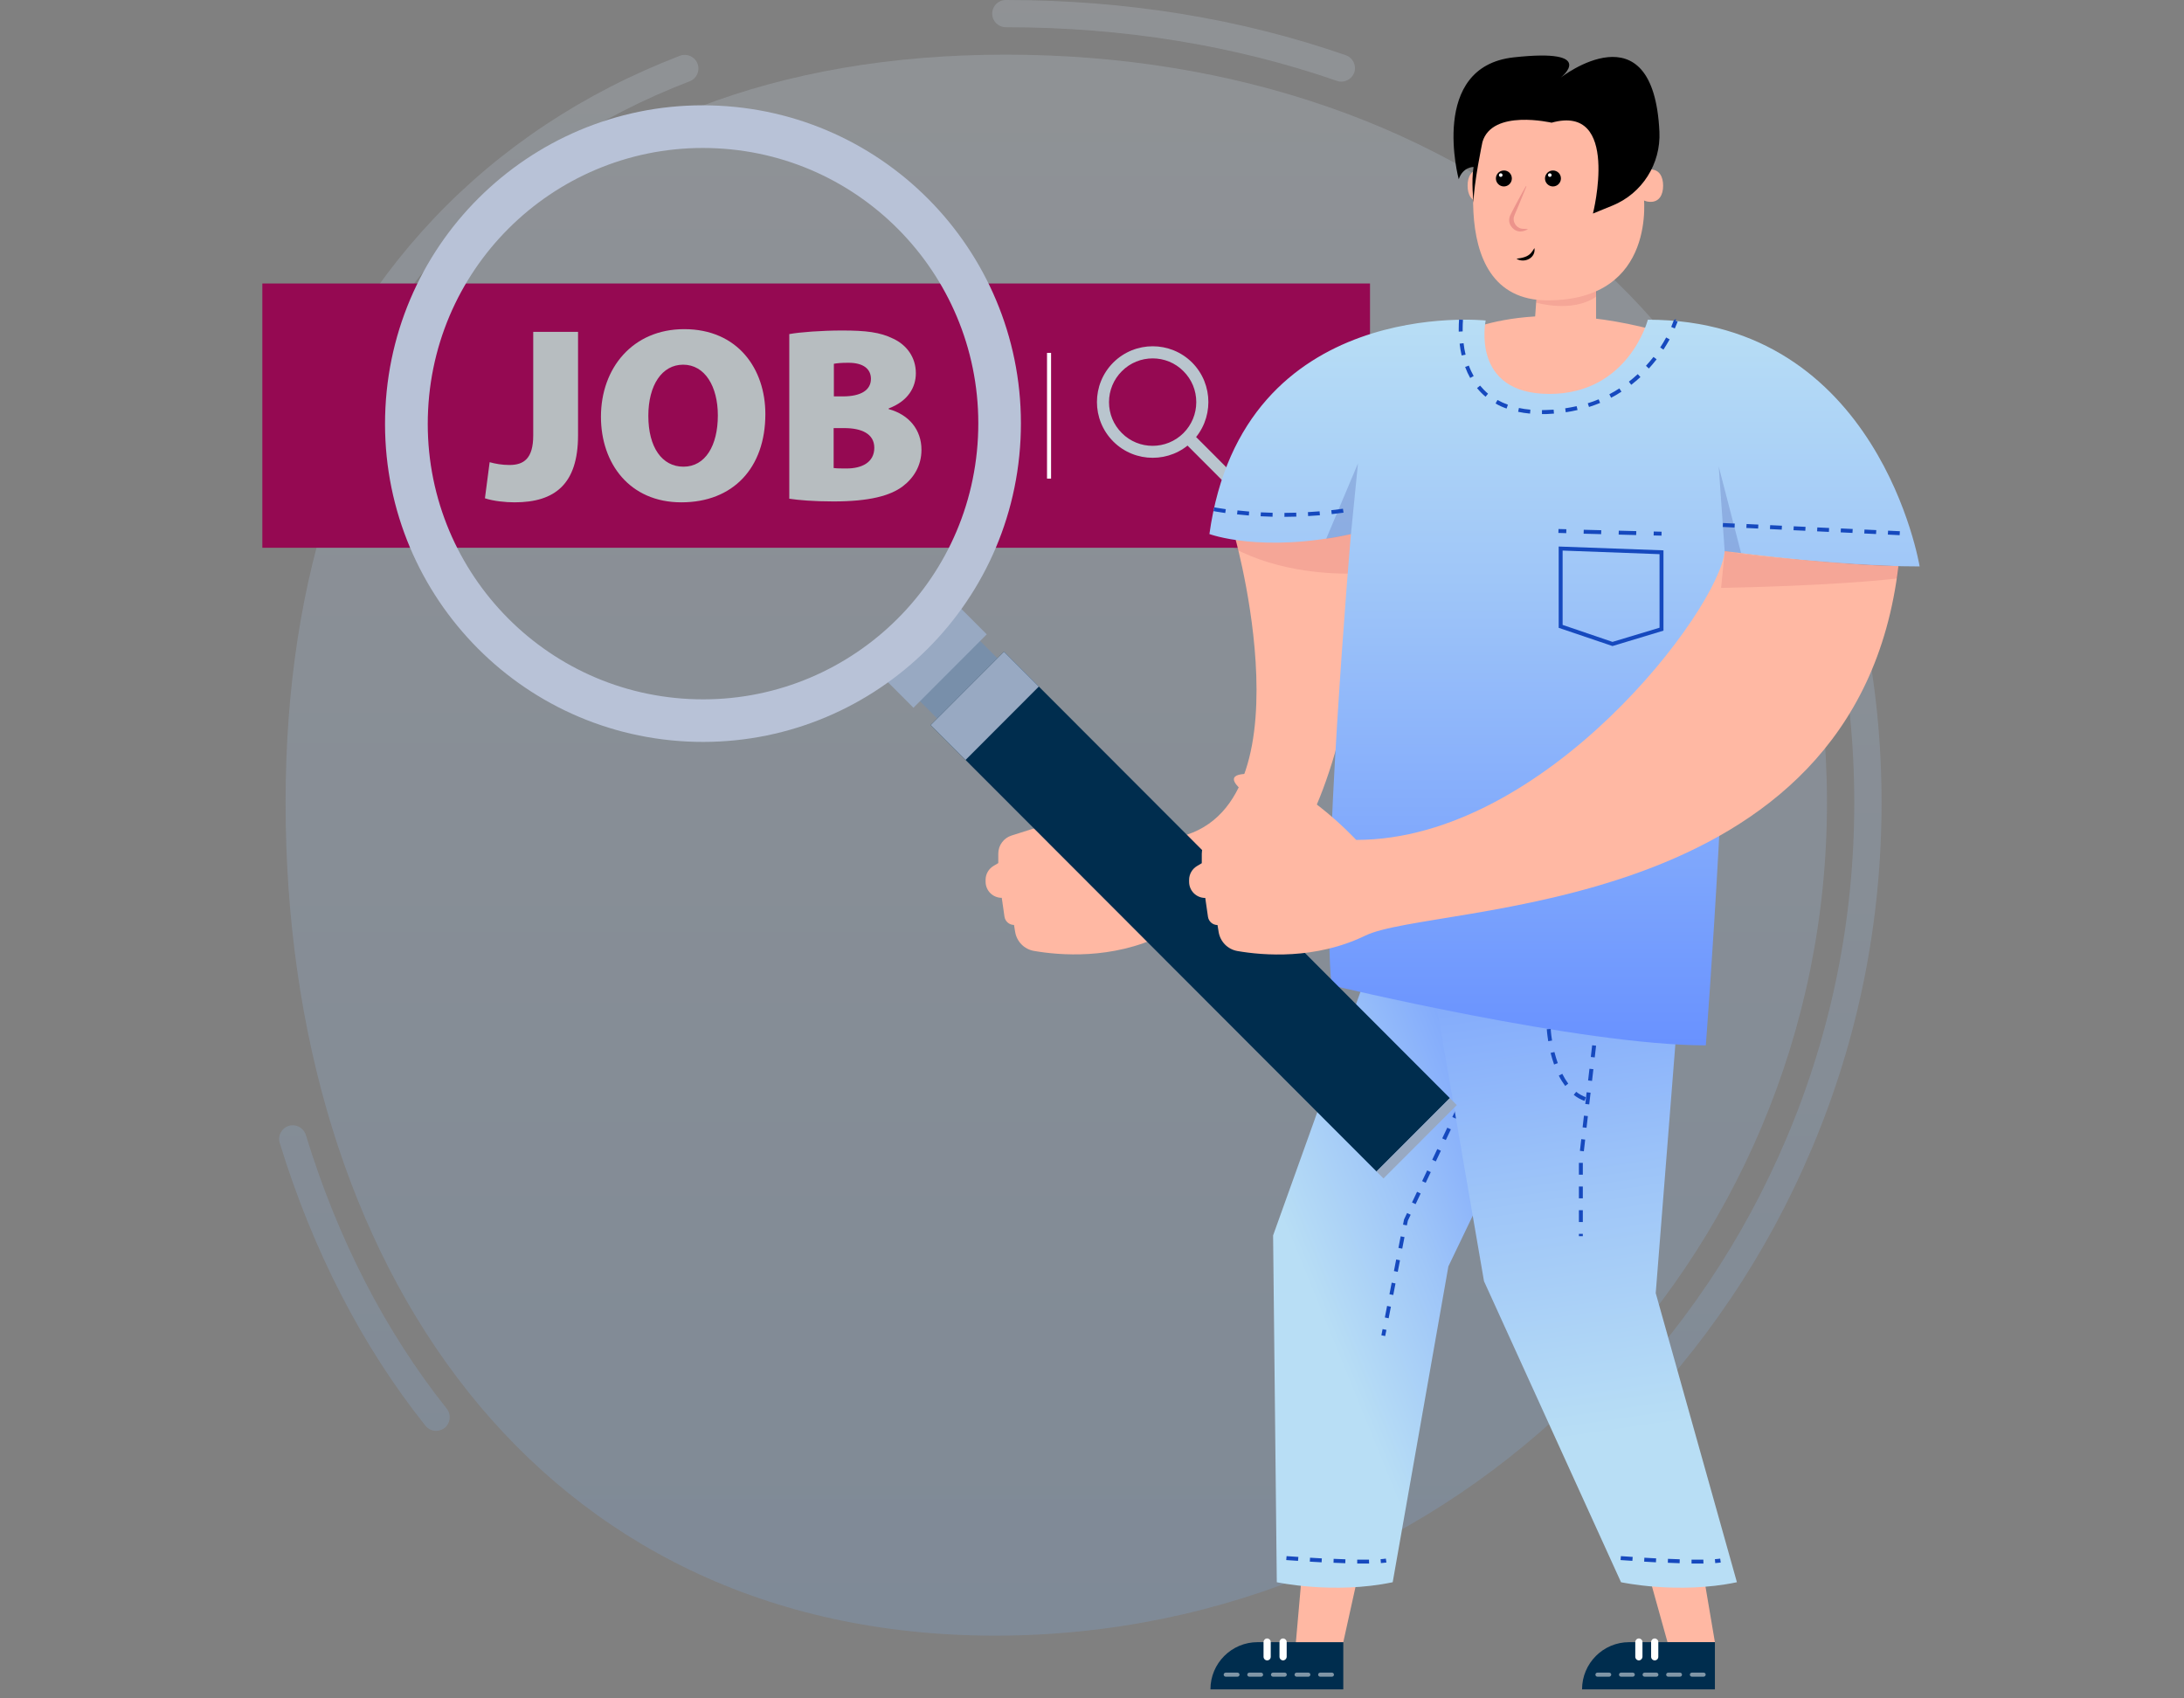 <svg width="252" height="196" viewBox="0 0 252 196" fill="none" xmlns="http://www.w3.org/2000/svg">
<rect x="0" y="0" width="252" height="196" fill="#808080" stroke="none"/>
<g opacity="0.2">
<path d="M35.285 130.97C35.026 130.139 34.145 129.672 33.315 129.931C32.486 130.191 32.02 131.073 32.279 131.904C36.101 144.336 41.751 155.315 49.086 164.53C49.397 164.919 49.85 165.126 50.317 165.126C50.666 165.126 51.003 165.01 51.301 164.789C51.975 164.244 52.092 163.258 51.548 162.57C44.459 153.654 38.978 143.026 35.285 130.97Z" fill="url(#paint0_linear_160_438)"/>
<path d="M209.198 54.155C208.849 53.364 207.916 53 207.112 53.364C206.322 53.714 205.959 54.648 206.322 55.453C211.388 66.744 213.954 79.254 213.954 92.634C213.954 106.04 211.336 119.043 206.166 131.281C201.177 143.104 194.024 153.719 184.927 162.842C184.318 163.452 184.318 164.452 184.927 165.075C185.238 165.386 185.64 165.542 186.042 165.542C186.444 165.542 186.845 165.386 187.156 165.075C196.551 155.666 203.924 144.713 209.069 132.514C214.408 119.887 217.103 106.468 217.103 92.647C217.103 78.8 214.446 65.861 209.198 54.155Z" fill="url(#paint1_linear_160_438)"/>
<path d="M155.279 6.372C143.111 2.141 129.907 0 116.054 0C115.186 0 114.486 0.701 114.486 1.57C114.486 2.44 115.186 3.141 116.054 3.141C129.557 3.141 142.411 5.23 154.255 9.331C154.424 9.396 154.605 9.422 154.774 9.422C155.422 9.422 156.031 9.006 156.264 8.358C156.536 7.553 156.108 6.657 155.279 6.372Z" fill="url(#paint2_linear_160_438)"/>
<path d="M78.45 6.437C67.383 10.694 57.833 17.014 50.058 25.215C42.374 33.339 36.478 43.254 32.525 54.688C32.24 55.505 32.681 56.413 33.497 56.686C33.666 56.751 33.847 56.777 34.016 56.777C34.663 56.777 35.273 56.362 35.506 55.713C39.303 44.708 44.965 35.182 52.339 27.383C59.79 19.518 68.951 13.458 79.577 9.383C80.393 9.071 80.795 8.163 80.484 7.345C80.173 6.541 79.266 6.125 78.45 6.437Z" fill="url(#paint3_linear_160_438)"/>
</g>
<path opacity="0.2" d="M210.805 92.634C210.805 39.543 169.066 6.307 116.054 6.307C63.041 6.307 32.952 39.543 32.952 92.634C32.952 145.725 61.81 188.759 114.823 188.759C167.835 188.759 210.805 145.712 210.805 92.634Z" fill="url(#paint4_linear_160_438)"/>
<path d="M158.078 32.716H30.27V63.214H158.078V32.716Z" fill="#950952"/>
<path d="M133.004 52.831C131.358 52.831 129.713 52.209 128.456 50.95C125.942 48.432 125.942 44.357 128.456 41.839C130.97 39.335 135.039 39.335 137.552 41.839C140.053 44.357 140.053 48.432 137.552 50.95C136.296 52.209 134.65 52.831 133.004 52.831ZM133.004 41.359C131.708 41.359 130.425 41.852 129.441 42.839C128.495 43.786 127.963 45.058 127.963 46.407C127.963 47.757 128.482 49.016 129.441 49.976C131.397 51.949 134.598 51.936 136.555 49.976C137.501 49.029 138.032 47.757 138.032 46.407C138.032 45.058 137.514 43.799 136.555 42.839C135.583 41.852 134.287 41.359 133.004 41.359Z" fill="#B9C5CE"/>
<path d="M137.546 49.967L136.557 50.958L141.578 55.987L142.567 54.996L137.546 49.967Z" fill="#B9C5CE"/>
<path d="M121.277 40.723H120.811V55.232H121.277V40.723Z" fill="white"/>
<path d="M61.526 38.297H66.697V50.236C66.697 55.881 64.014 57.971 59.375 57.971C58.325 57.971 56.913 57.828 55.954 57.503L56.498 53.338C57.133 53.519 57.937 53.662 58.779 53.662C60.438 53.662 61.526 52.922 61.526 50.249V38.297Z" fill="#B7BDC0"/>
<path d="M88.311 47.783C88.311 54.012 84.579 57.971 78.618 57.971C72.631 57.971 69.34 53.467 69.34 48.095C69.34 42.462 73.02 37.985 78.942 37.985C85.149 37.985 88.311 42.592 88.311 47.783ZM74.808 47.991C74.808 51.624 76.389 53.857 78.864 53.857C81.378 53.857 82.829 51.43 82.829 47.939C82.829 44.604 81.339 42.086 78.825 42.086C76.389 42.086 74.808 44.435 74.808 47.991Z" fill="#B7BDC0"/>
<path d="M91.071 38.556C92.237 38.336 94.79 38.141 97.175 38.141C99.909 38.141 101.555 38.336 103.071 39.088C104.574 39.789 105.675 41.191 105.675 43.072C105.675 44.694 104.781 46.291 102.539 47.134V47.212C104.898 47.848 106.323 49.613 106.323 51.91C106.323 53.727 105.442 55.154 104.159 56.128C102.708 57.218 100.298 57.867 96.164 57.867C93.831 57.867 92.121 57.711 91.071 57.555V38.556ZM96.203 45.746H97.239C99.429 45.746 100.492 44.967 100.492 43.721C100.492 42.592 99.637 41.865 97.9 41.865C97.032 41.865 96.553 41.917 96.216 41.982V45.746H96.203ZM96.203 54.012C96.579 54.064 97.032 54.064 97.693 54.064C99.416 54.064 100.881 53.377 100.881 51.676C100.881 50.041 99.378 49.405 97.434 49.405H96.19V54.012H96.203Z" fill="#B7BDC0"/>
<path d="M177.075 37.362L177.736 27.941L184.163 29.174V40.555L177.075 37.362Z" fill="#FFB8A3"/>
<path opacity="0.1" d="M177.244 34.923C177.244 34.923 181.417 36.156 184.151 34.248L184.41 32.34L177.348 32.95L177.244 34.923Z" fill="#9E002D"/>
<path d="M142.581 62.318C142.581 62.318 152.183 96.916 133.005 96.916C133.005 96.916 125.955 89.285 120.591 89.285C115.226 89.285 124.258 94.035 124.258 94.035L116.716 96.423C115.809 96.709 115.187 97.552 115.187 98.513V99.603L114.643 99.927C114.073 100.265 113.723 100.874 113.723 101.536V101.744C113.723 102.782 114.552 103.613 115.589 103.613L115.9 105.78C115.977 106.325 116.444 106.74 117.001 106.74L117.131 107.532C117.312 108.661 118.18 109.543 119.295 109.738C122.275 110.257 128.314 110.75 134.054 107.96C142.075 104.054 153.945 106.325 158.092 63.473L154.502 58.983L142.581 62.318Z" fill="#FFB8A3"/>
<path opacity="0.1" d="M156.654 66.185C156.887 66.147 157.12 66.108 157.353 66.056L157.639 58.749L142.594 62.318L142.296 63.227C147.7 66.108 153.907 66.276 156.654 66.185Z" fill="#9E002D"/>
<path d="M167.331 39.062C167.331 39.062 175.547 33.612 192.289 38.478C192.289 38.478 184.397 49.561 177.568 49.561C170.752 49.548 167.331 39.062 167.331 39.062Z" fill="#FFB8A3"/>
<path d="M154.995 194.962H139.665C139.665 191.951 142.101 189.511 145.108 189.511H154.995V194.962Z" fill="#002D4E"/>
<path d="M154.995 189.511L157.522 178.078L150.589 177.403L149.526 189.511H154.995Z" fill="#FFB8A3"/>
<path d="M147.323 182.594C147.323 182.594 153.893 184.022 160.696 182.594L167.123 146.14L188.064 102.574L162.731 98.409L146.896 142.571L147.323 182.594Z" fill="url(#paint5_linear_160_438)"/>
<path d="M159.828 154.186L159.388 154.095L159.53 153.382L159.971 153.472L159.828 154.186ZM160.23 152.136L159.789 152.045L160.049 150.708L160.489 150.799L160.23 152.136ZM160.761 149.449L160.321 149.359L160.58 148.022L161.02 148.113L160.761 149.449ZM161.28 146.776L160.839 146.685L161.098 145.348L161.539 145.439L161.28 146.776ZM161.798 144.103L161.357 144.012L161.617 142.675L162.057 142.766L161.798 144.103ZM162.329 141.416L161.889 141.325L162.005 140.728L162.355 139.989L162.77 140.183L162.446 140.871L162.329 141.416ZM163.34 138.963L162.925 138.769L163.508 137.536L163.923 137.731L163.34 138.963ZM164.506 136.498L164.092 136.303L164.675 135.07L165.089 135.265L164.506 136.498ZM165.672 134.032L165.258 133.837L165.841 132.604L166.256 132.799L165.672 134.032ZM166.826 131.566L166.411 131.372L166.994 130.139L167.409 130.333L166.826 131.566ZM167.992 129.101L167.577 128.906L168.16 127.673L168.575 127.868L167.992 129.101ZM169.158 126.635L168.744 126.44L169.327 125.207L169.741 125.402L169.158 126.635Z" fill="#1649BE"/>
<path d="M197.874 189.511L195.878 177.741L188.933 177.053L192.405 189.511H197.874Z" fill="#FFB8A3"/>
<path d="M187.041 182.594C187.041 182.594 193.61 184.022 200.413 182.594L191.045 149.229L194.466 105.897L162.718 98.409L171.231 147.853L187.041 182.594Z" fill="url(#paint6_linear_160_438)"/>
<path d="M171.425 36.986C171.425 36.986 143.396 34.001 139.548 61.63C139.548 61.63 145.535 63.876 155.875 61.63C155.875 61.63 152.377 102.549 153.646 113.709C153.646 113.709 182.479 120.639 196.824 120.639C196.824 120.639 200.037 78.761 199.001 63.603C199.001 63.603 211.117 65.368 221.496 65.368C221.496 65.368 216.844 36.895 190.137 36.895C190.137 36.895 187.921 45.46 178.773 45.46C169.624 45.46 171.425 36.986 171.425 36.986Z" fill="url(#paint7_linear_160_438)"/>
<path d="M186.056 74.556L179.849 72.454V63.071L191.939 63.512V72.778L186.056 74.556ZM180.302 72.116L186.056 74.076L191.485 72.441V63.953L180.302 63.538V72.116Z" fill="#1649BE"/>
<path d="M179.826 61.05L179.814 61.504L180.721 61.528L180.733 61.073L179.826 61.05Z" fill="#1649BE"/>
<path d="M188.79 61.747L186.769 61.695L186.782 61.241L188.803 61.293L188.79 61.747ZM184.747 61.643L182.726 61.591L182.739 61.137L184.76 61.189L184.747 61.643Z" fill="#1649BE"/>
<path d="M190.816 61.339L190.804 61.793L191.711 61.816L191.722 61.362L190.816 61.339Z" fill="#1649BE"/>
<path opacity="0.2" d="M155.876 61.643L156.693 53.468L153.025 62.175L153.077 62.163C154.01 62.033 154.943 61.851 155.876 61.643Z" fill="#2D3B8F"/>
<path opacity="0.2" d="M199.001 63.603L198.314 53.831L200.906 63.862L199.001 63.603Z" fill="#2D3B8F"/>
<path d="M177.918 47.783V47.329C178.086 47.329 178.254 47.329 178.423 47.316C178.708 47.303 178.993 47.29 179.265 47.277L179.304 47.731C179.019 47.757 178.734 47.77 178.449 47.783C178.267 47.783 178.086 47.783 177.918 47.783ZM176.544 47.731C176.064 47.692 175.611 47.614 175.17 47.524L175.261 47.082C175.676 47.173 176.129 47.238 176.583 47.277L176.544 47.731ZM180.665 47.576L180.6 47.121C181.04 47.056 181.494 46.966 181.922 46.875L182.025 47.316C181.585 47.42 181.131 47.511 180.665 47.576ZM173.836 47.147C173.382 46.992 172.954 46.797 172.566 46.563L172.786 46.161C173.162 46.369 173.564 46.55 173.991 46.706L173.836 47.147ZM183.347 46.966L183.205 46.537C183.632 46.408 184.06 46.252 184.461 46.083L184.63 46.498C184.228 46.667 183.788 46.823 183.347 46.966ZM185.9 45.901L185.693 45.499C186.081 45.291 186.483 45.071 186.846 44.824L187.092 45.201C186.703 45.46 186.302 45.694 185.9 45.901ZM171.412 45.785C171.05 45.486 170.726 45.149 170.428 44.785L170.778 44.5C171.063 44.837 171.374 45.162 171.698 45.434L171.412 45.785ZM188.219 44.409L187.947 44.046C188.297 43.773 188.647 43.475 188.971 43.176L189.282 43.514C188.945 43.825 188.582 44.123 188.219 44.409ZM169.637 43.617C169.417 43.228 169.223 42.8 169.054 42.346L169.482 42.19C169.637 42.618 169.832 43.02 170.039 43.397L169.637 43.617ZM190.254 42.527L189.917 42.216C190.215 41.891 190.513 41.541 190.785 41.191L191.148 41.463C190.863 41.84 190.552 42.19 190.254 42.527ZM168.652 41.022C168.549 40.581 168.471 40.127 168.419 39.659L168.873 39.607C168.924 40.062 169.002 40.503 169.106 40.931L168.652 41.022ZM191.938 40.347L191.563 40.1C191.809 39.724 192.042 39.335 192.249 38.946L192.651 39.166C192.431 39.555 192.185 39.958 191.938 40.347ZM168.315 38.271C168.315 38.141 168.315 38.024 168.315 37.907C168.315 37.57 168.328 37.219 168.354 36.882L168.808 36.908C168.782 37.233 168.769 37.57 168.769 37.894C168.769 38.011 168.769 38.128 168.769 38.245L168.315 38.271ZM193.247 37.907L192.833 37.726C193.027 37.258 193.118 36.973 193.131 36.96L193.377 36.804L193.312 37.258L193.351 37.038L193.571 37.103C193.558 37.142 193.455 37.44 193.247 37.907Z" fill="#1649BE"/>
<path d="M182.829 127.05C182.388 126.895 181.973 126.661 181.585 126.349L181.87 125.999C182.22 126.272 182.595 126.479 182.984 126.622L182.829 127.05ZM180.6 125.324C180.341 124.974 180.081 124.572 179.861 124.13L180.263 123.923C180.47 124.338 180.703 124.714 180.95 125.052L180.6 125.324ZM179.317 122.846C179.174 122.43 179.032 121.976 178.915 121.509L179.356 121.405C179.472 121.859 179.602 122.288 179.745 122.69L179.317 122.846ZM178.643 120.159C178.513 119.342 178.475 118.797 178.475 118.771L178.928 118.745C178.928 118.745 178.954 119.29 179.084 120.081L178.643 120.159Z" fill="#1649BE"/>
<path d="M182.634 142.662H182.181V142.39H182.634V142.662ZM182.634 141.027H182.181V139.664H182.634V141.027ZM182.634 138.289H182.181V136.926H182.634V138.289ZM182.634 135.563H182.181V134.201H182.634V135.563ZM182.751 132.864L182.297 132.812L182.453 131.462L182.906 131.514L182.751 132.864ZM183.062 130.152L182.608 130.1L182.764 128.75L183.217 128.802L183.062 130.152ZM183.373 127.452L182.919 127.401L183.075 126.051L183.528 126.103L183.373 127.452ZM183.697 124.74L183.243 124.688L183.399 123.339L183.852 123.39L183.697 124.74ZM184.008 122.028L183.554 121.976L183.71 120.626L184.163 120.678L184.008 122.028Z" fill="#1649BE"/>
<path d="M157.353 180.44C157.107 180.44 156.861 180.44 156.602 180.44V179.986C157.081 179.986 157.535 179.999 157.962 179.986L157.975 180.44C157.768 180.44 157.561 180.44 157.353 180.44ZM155.228 180.401C154.801 180.388 154.334 180.375 153.868 180.349L153.881 179.895C154.36 179.921 154.814 179.934 155.241 179.947L155.228 180.401ZM159.336 180.388L159.297 179.934C159.53 179.921 159.725 179.895 159.906 179.869L159.971 180.323C159.789 180.349 159.569 180.362 159.336 180.388ZM152.494 180.297C152.015 180.271 151.561 180.245 151.133 180.219L151.159 179.765C151.587 179.791 152.04 179.817 152.52 179.843L152.494 180.297ZM149.773 180.128C148.943 180.076 148.412 180.037 148.412 180.037L148.451 179.583C148.451 179.583 148.982 179.622 149.812 179.674L149.773 180.128Z" fill="#1649BE"/>
<path d="M195.93 180.44C195.683 180.44 195.437 180.44 195.178 180.44V179.986C195.657 179.986 196.111 179.999 196.539 179.986L196.552 180.44C196.344 180.44 196.137 180.44 195.93 180.44ZM193.804 180.401C193.377 180.388 192.91 180.375 192.444 180.349L192.457 179.895C192.936 179.921 193.39 179.934 193.817 179.947L193.804 180.401ZM197.912 180.388L197.873 179.934C198.107 179.921 198.301 179.895 198.482 179.869L198.547 180.323C198.366 180.349 198.158 180.362 197.912 180.388ZM191.07 180.297C190.591 180.271 190.137 180.245 189.71 180.219L189.735 179.765C190.163 179.791 190.617 179.817 191.096 179.843L191.07 180.297ZM188.349 180.128C187.52 180.076 186.988 180.037 186.988 180.037L187.027 179.583C187.027 179.583 187.558 179.622 188.388 179.674L188.349 180.128Z" fill="#1649BE"/>
<path d="M146.209 191.614C145.988 191.614 145.794 191.432 145.794 191.198V189.498C145.794 189.278 145.975 189.083 146.209 189.083C146.429 189.083 146.623 189.265 146.623 189.498V191.198C146.623 191.432 146.442 191.614 146.209 191.614Z" fill="white"/>
<path d="M148.048 191.614C147.828 191.614 147.634 191.432 147.634 191.198V189.498C147.634 189.278 147.815 189.083 148.048 189.083C148.269 189.083 148.463 189.265 148.463 189.498V191.198C148.45 191.432 148.269 191.614 148.048 191.614Z" fill="white"/>
<g opacity="0.5">
<path d="M153.686 193.495H152.326C152.196 193.495 152.092 193.391 152.092 193.262C152.092 193.132 152.196 193.028 152.326 193.028H153.686C153.816 193.028 153.919 193.132 153.919 193.262C153.919 193.391 153.816 193.495 153.686 193.495ZM150.965 193.495H149.604C149.475 193.495 149.371 193.391 149.371 193.262C149.371 193.132 149.475 193.028 149.604 193.028H150.965C151.094 193.028 151.198 193.132 151.198 193.262C151.185 193.391 151.094 193.495 150.965 193.495ZM148.244 193.495H146.883C146.753 193.495 146.65 193.391 146.65 193.262C146.65 193.132 146.753 193.028 146.883 193.028H148.244C148.373 193.028 148.477 193.132 148.477 193.262C148.464 193.391 148.36 193.495 148.244 193.495ZM145.509 193.495H144.149C144.019 193.495 143.916 193.391 143.916 193.262C143.916 193.132 144.019 193.028 144.149 193.028H145.509C145.639 193.028 145.743 193.132 145.743 193.262C145.743 193.391 145.639 193.495 145.509 193.495ZM142.788 193.495H141.428C141.298 193.495 141.194 193.391 141.194 193.262C141.194 193.132 141.298 193.028 141.428 193.028H142.788C142.918 193.028 143.021 193.132 143.021 193.262C143.021 193.391 142.918 193.495 142.788 193.495Z" fill="white"/>
</g>
<path d="M197.874 194.962H182.544C182.544 191.951 184.98 189.511 187.986 189.511H197.874V194.962Z" fill="#002D4E"/>
<path d="M189.101 191.614C188.881 191.614 188.687 191.432 188.687 191.198V189.498C188.687 189.278 188.868 189.083 189.101 189.083C189.321 189.083 189.516 189.265 189.516 189.498V191.198C189.503 191.432 189.321 191.614 189.101 191.614Z" fill="white"/>
<path d="M190.928 191.614C190.708 191.614 190.514 191.432 190.514 191.198V189.498C190.514 189.278 190.695 189.083 190.928 189.083C191.149 189.083 191.343 189.265 191.343 189.498V191.198C191.343 191.432 191.162 191.614 190.928 191.614Z" fill="white"/>
<path d="M148.204 59.645V59.191C148.658 59.191 149.111 59.178 149.565 59.165L149.578 59.619C149.111 59.632 148.645 59.645 148.204 59.645ZM146.831 59.632C146.377 59.619 145.911 59.606 145.457 59.58L145.483 59.126C145.937 59.152 146.39 59.165 146.844 59.178L146.831 59.632ZM150.938 59.554L150.913 59.1C151.366 59.074 151.82 59.048 152.26 59.009L152.299 59.463C151.846 59.502 151.392 59.528 150.938 59.554ZM144.097 59.489C143.643 59.45 143.176 59.411 142.736 59.359L142.788 58.905C143.228 58.957 143.682 58.996 144.135 59.035L144.097 59.489ZM153.66 59.333L153.608 58.879C154.061 58.827 154.515 58.775 154.956 58.711L155.02 59.165C154.567 59.217 154.113 59.282 153.66 59.333ZM141.375 59.204C140.507 59.087 140.041 58.983 140.015 58.983L140.105 58.542C140.105 58.542 140.585 58.646 141.44 58.762L141.375 59.204Z" fill="#1649BE"/>
<path d="M112.13 73.005L105.185 79.961L108.135 82.916L115.08 75.96L112.13 73.005Z" fill="#788FAA"/>
<path d="M110.447 69.794L101.989 78.263L105.398 81.677L113.855 73.207L110.447 69.794Z" fill="#98A9C2"/>
<path d="M115.845 75.204L107.388 83.673L158.837 135.199L167.294 126.729L115.845 75.204Z" fill="#002D4E"/>
<path d="M115.845 75.203L107.388 83.673L111.41 87.701L119.867 79.231L115.845 75.203Z" fill="#98A9C2"/>
<path d="M167.284 126.722L158.827 135.192L159.633 135.999L168.091 127.53L167.284 126.722Z" fill="#98A9C2"/>
<path d="M44.473 47.057C43.462 67.328 59.051 84.575 79.279 85.574C99.507 86.573 116.742 70.987 117.752 50.716C118.763 30.445 103.174 13.211 82.946 12.199C62.706 11.187 45.484 26.799 44.473 47.057ZM112.841 50.47C111.973 68.028 97.058 81.538 79.538 80.668C62.019 79.799 48.516 64.862 49.397 47.303C50.266 29.758 65.181 16.235 82.713 17.117C100.22 17.987 113.722 32.924 112.841 50.47Z" fill="#B8C2D7"/>
<g opacity="0.5">
<path d="M196.578 193.495H195.217C195.088 193.495 194.984 193.391 194.984 193.262C194.984 193.132 195.088 193.028 195.217 193.028H196.578C196.707 193.028 196.811 193.132 196.811 193.262C196.798 193.391 196.694 193.495 196.578 193.495ZM193.844 193.495H192.483C192.353 193.495 192.25 193.391 192.25 193.262C192.25 193.132 192.353 193.028 192.483 193.028H193.844C193.973 193.028 194.077 193.132 194.077 193.262C194.077 193.391 193.973 193.495 193.844 193.495ZM191.122 193.495H189.762C189.632 193.495 189.528 193.391 189.528 193.262C189.528 193.132 189.632 193.028 189.762 193.028H191.122C191.252 193.028 191.356 193.132 191.356 193.262C191.356 193.391 191.252 193.495 191.122 193.495ZM188.401 193.495H187.04C186.911 193.495 186.807 193.391 186.807 193.262C186.807 193.132 186.911 193.028 187.04 193.028H188.401C188.531 193.028 188.634 193.132 188.634 193.262C188.621 193.391 188.531 193.495 188.401 193.495ZM185.68 193.495H184.319C184.19 193.495 184.086 193.391 184.086 193.262C184.086 193.132 184.19 193.028 184.319 193.028H185.68C185.809 193.028 185.913 193.132 185.913 193.262C185.9 193.391 185.796 193.495 185.68 193.495Z" fill="white"/>
</g>
<path d="M199.001 63.603C198.392 70.312 178.359 96.929 156.485 96.929C156.485 96.929 149.436 89.299 144.071 89.299C138.706 89.299 147.738 94.048 147.738 94.048L140.196 96.436C139.289 96.722 138.667 97.565 138.667 98.526V99.616L138.123 99.94C137.553 100.278 137.203 100.888 137.203 101.549V101.757C137.203 102.795 138.032 103.626 139.069 103.626L139.38 105.793C139.458 106.338 139.924 106.753 140.482 106.753L140.611 107.545C140.793 108.674 141.661 109.557 142.775 109.751C145.756 110.27 151.794 110.763 157.535 107.973C165.439 104.119 214.201 106.273 219.048 65.329C211.83 65.173 202.422 64.044 199.001 63.603Z" fill="#FFB8A3"/>
<path opacity="0.1" d="M218.918 66.757C218.995 66.198 219.047 65.679 219.047 65.342C219.047 65.342 205.013 64.68 199.014 63.603L198.586 67.847C200.607 67.808 211.544 67.587 218.918 66.757Z" fill="#9E002D"/>
<path d="M172.656 21.426C172.656 22.451 171.827 23.295 170.79 23.295C169.766 23.295 169.339 22.464 169.339 21.426C169.339 20.401 169.766 19.557 170.79 19.557C171.827 19.557 172.656 20.401 172.656 21.426Z" fill="#FFB8A3"/>
<path d="M188.582 21.426C188.582 22.451 189.411 23.295 190.448 23.295C191.472 23.295 191.899 22.464 191.899 21.426C191.899 20.401 191.472 19.557 190.448 19.557C189.411 19.557 188.582 20.401 188.582 21.426Z" fill="#FFB8A3"/>
<path d="M171.05 14.34C171.05 14.34 165.776 34.663 178.566 34.663C191.356 34.663 189.645 22.451 189.645 22.451L188.79 12.173L171.18 8.941L171.05 14.34Z" fill="#FFB8A3"/>
<path d="M180.108 20.595C180.108 21.101 179.693 21.517 179.188 21.517C178.682 21.517 178.268 21.101 178.268 20.595C178.268 20.089 178.682 19.674 179.188 19.674C179.693 19.674 180.108 20.076 180.108 20.595Z" fill="black"/>
<path d="M174.445 20.595C174.445 21.101 174.03 21.517 173.525 21.517C173.019 21.517 172.604 21.101 172.604 20.595C172.604 20.089 173.019 19.674 173.525 19.674C174.03 19.661 174.445 20.076 174.445 20.595Z" fill="black"/>
<path d="M171.05 16.391C171.05 16.391 170.026 21.27 170.026 23.372C170.026 23.372 169.741 20.933 170.026 19.272C170.026 19.272 168.808 19.233 168.316 20.686C168.316 20.686 164.817 7.696 174.665 6.618C184.501 5.541 180.069 8.967 180.069 8.967C180.069 8.967 190.785 0.571 191.472 15.21C191.641 18.908 189.489 22.321 186.056 23.723L183.801 24.644C183.801 24.644 187.014 11.939 179.032 14.158C179.032 14.171 172.177 12.536 171.05 16.391Z" fill="black"/>
<g opacity="0.2">
<path d="M176.116 21.53C175.818 22.282 175.468 23.126 175.157 23.879L174.82 24.657C174.717 24.904 174.626 25.111 174.652 25.358C174.691 25.812 175.002 26.215 175.442 26.357C175.702 26.435 175.974 26.396 176.246 26.435C176.272 26.435 176.285 26.474 176.259 26.487C176.013 26.591 175.779 26.695 175.507 26.708C174.73 26.773 174.03 26.007 174.147 25.241C174.172 24.969 174.328 24.696 174.445 24.476L174.833 23.723C175.222 23.009 175.65 22.204 176.051 21.504C176.077 21.478 176.129 21.491 176.116 21.53Z" fill="#9E002D"/>
</g>
<path d="M174.977 29.861C175.599 29.77 176.246 29.68 176.674 29.174C176.804 29.018 176.92 28.836 177.05 28.628C177.231 29.77 175.897 30.419 174.977 29.861Z" fill="black"/>
<path d="M173.37 20.206C173.37 20.323 173.279 20.414 173.162 20.414C173.046 20.414 172.955 20.323 172.955 20.206C172.955 20.089 173.046 19.998 173.162 19.998C173.279 19.998 173.37 20.089 173.37 20.206Z" fill="white"/>
<path d="M179.032 20.206C179.032 20.323 178.941 20.414 178.825 20.414C178.708 20.414 178.617 20.323 178.617 20.206C178.617 20.089 178.708 19.998 178.825 19.998C178.941 19.998 179.032 20.089 179.032 20.206Z" fill="white"/>
<path d="M219.19 61.76L217.829 61.695L217.855 61.241L219.216 61.306L219.19 61.76ZM216.468 61.63L215.108 61.566L215.134 61.111L216.494 61.176L216.468 61.63ZM213.747 61.501L212.386 61.436L212.412 60.982L213.773 61.047L213.747 61.501ZM211.026 61.384L209.665 61.319L209.691 60.865L211.052 60.93L211.026 61.384ZM208.305 61.254L206.944 61.189L206.97 60.735L208.331 60.8L208.305 61.254ZM205.583 61.124L204.223 61.059L204.249 60.605L205.609 60.67L205.583 61.124ZM202.862 60.995L201.502 60.93L201.527 60.475L202.888 60.54L202.862 60.995ZM200.141 60.878L198.78 60.813L198.806 60.359L200.167 60.423L200.141 60.878Z" fill="#1649BE"/>
<defs>
<linearGradient id="paint0_linear_160_438" x1="42.044" y1="-1.919" x2="42.044" y2="191.986" gradientUnits="userSpaceOnUse">
<stop stop-color="#D1DEED"/>
<stop offset="1" stop-color="#7DB3F3"/>
</linearGradient>
<linearGradient id="paint1_linear_160_438" x1="200.778" y1="-1.919" x2="200.778" y2="191.986" gradientUnits="userSpaceOnUse">
<stop stop-color="#D1DEED"/>
<stop offset="1" stop-color="#7DB3F3"/>
</linearGradient>
<linearGradient id="paint2_linear_160_438" x1="135.412" y1="-1.919" x2="135.412" y2="191.985" gradientUnits="userSpaceOnUse">
<stop stop-color="#D1DEED"/>
<stop offset="1" stop-color="#7DB3F3"/>
</linearGradient>
<linearGradient id="paint3_linear_160_438" x1="56.517" y1="-1.919" x2="56.517" y2="191.985" gradientUnits="userSpaceOnUse">
<stop stop-color="#D1DEED"/>
<stop offset="1" stop-color="#7DB3F3"/>
</linearGradient>
<linearGradient id="paint4_linear_160_438" x1="121.877" y1="0.784" x2="121.877" y2="188.23" gradientUnits="userSpaceOnUse">
<stop stop-color="#D1DEED"/>
<stop offset="1" stop-color="#7DB3F3"/>
</linearGradient>
<linearGradient id="paint5_linear_160_438" x1="149.796" y1="145.352" x2="184.618" y2="131.205" gradientUnits="userSpaceOnUse">
<stop stop-color="#B8DEF5"/>
<stop offset="0.36" stop-color="#9FC6F8"/>
<stop offset="1" stop-color="#6992FF"/>
</linearGradient>
<linearGradient id="paint6_linear_160_438" x1="187.83" y1="165.272" x2="176.777" y2="89.959" gradientUnits="userSpaceOnUse">
<stop stop-color="#B8DEF5"/>
<stop offset="0.36" stop-color="#9FC6F8"/>
<stop offset="1" stop-color="#6992FF"/>
</linearGradient>
<linearGradient id="paint7_linear_160_438" x1="180.524" y1="36.79" x2="180.524" y2="120.378" gradientUnits="userSpaceOnUse">
<stop stop-color="#B8DEF5"/>
<stop offset="0.36" stop-color="#9FC6F8"/>
<stop offset="1" stop-color="#6992FF"/>
</linearGradient>
</defs>
</svg>
